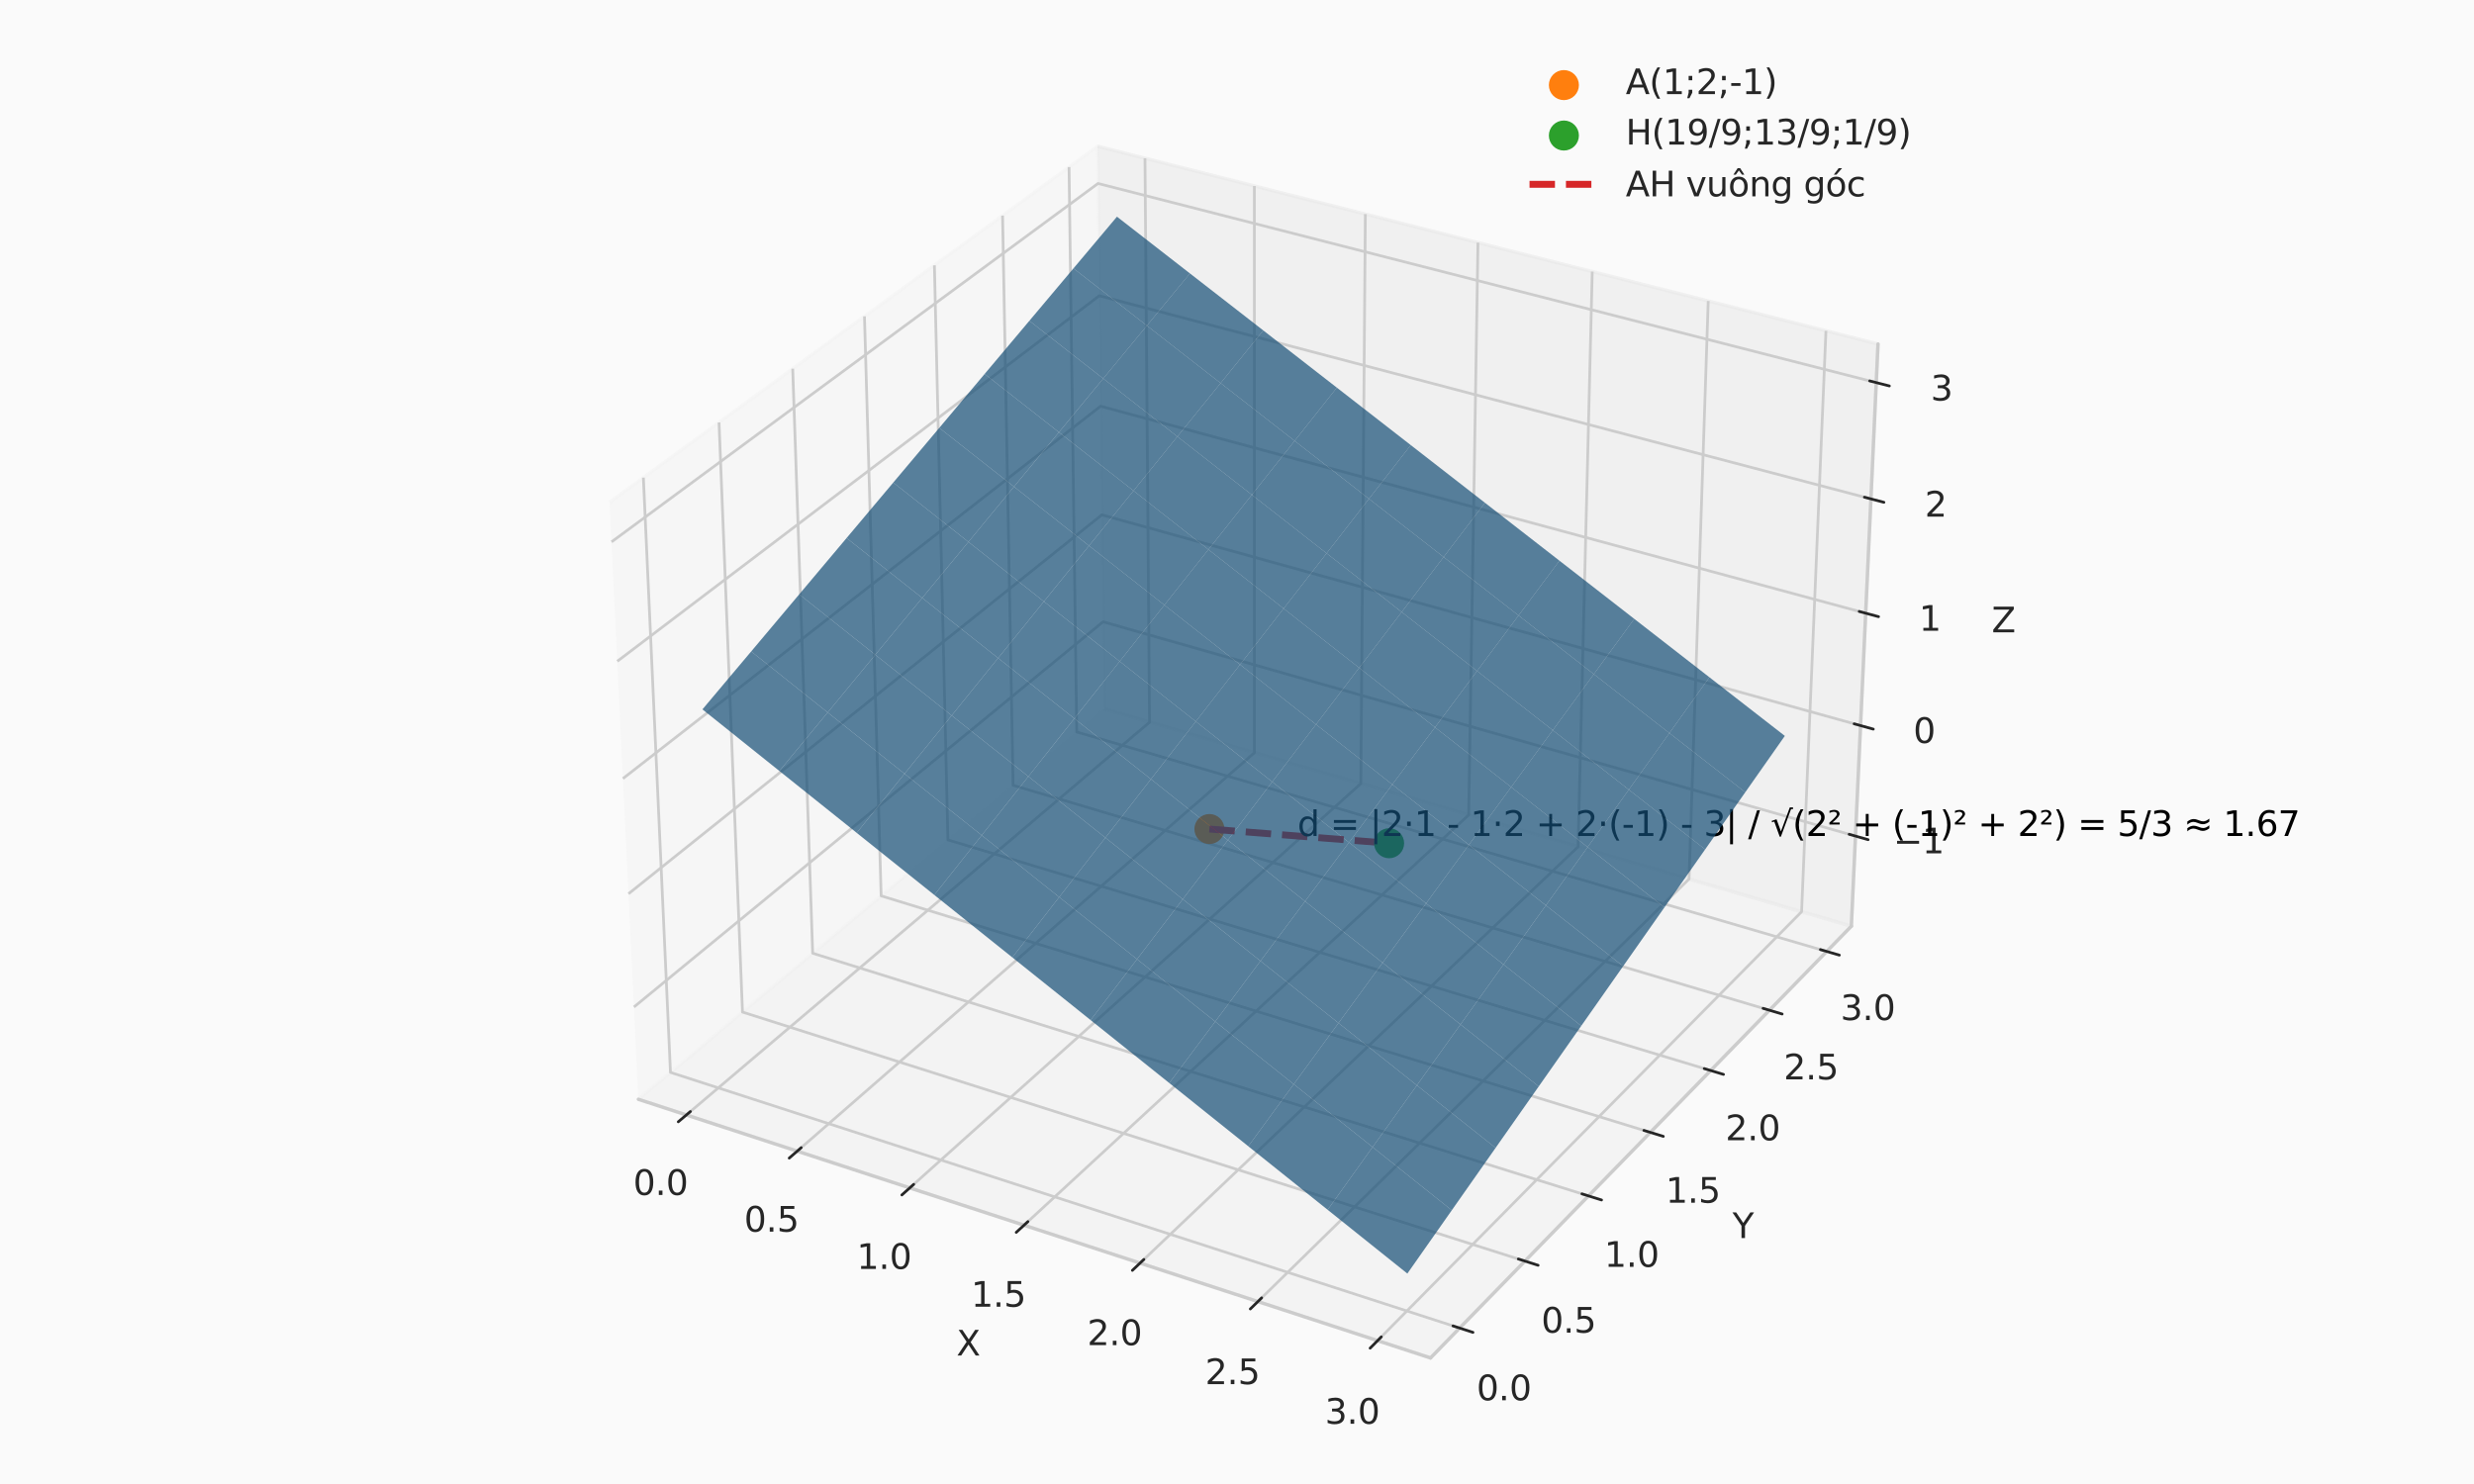 <?xml version="1.0" encoding="utf-8" standalone="no"?>
<!DOCTYPE svg PUBLIC "-//W3C//DTD SVG 1.1//EN"
  "http://www.w3.org/Graphics/SVG/1.1/DTD/svg11.dtd">
<svg xmlns:xlink="http://www.w3.org/1999/xlink" width="720pt" height="432pt" viewBox="0 0 720 432" xmlns="http://www.w3.org/2000/svg" version="1.1">
 <defs>
  <style type="text/css">*{stroke-linejoin: round; stroke-linecap: butt}</style>
 </defs>
 <g id="figure_1">
  <g id="patch_1">
   <path d="M 0 432 
L 720 432 
L 720 0 
L 0 0 
z
" style="fill: #fafafa"/>
  </g>
  <g id="patch_2">
   <path d="M 154.8 421.2 
L 565.2 421.2 
L 565.2 10.8 
L 154.8 10.8 
z
" style="fill: #fafafa"/>
  </g>
  <g id="pane3d_1">
   <g id="patch_3">
    <path d="M 185.788 320.009 
L 321.316 206.407 
L 319.432 42.573 
L 177.418 146.207 
" style="fill: #f2f2f2; opacity: 0.5; stroke: #f2f2f2; stroke-linejoin: miter"/>
   </g>
  </g>
  <g id="pane3d_2">
   <g id="patch_4">
    <path d="M 321.316 206.407 
L 538.789 269.618 
L 546.55 100.14 
L 319.432 42.573 
" style="fill: #e6e6e6; opacity: 0.5; stroke: #e6e6e6; stroke-linejoin: miter"/>
   </g>
  </g>
  <g id="pane3d_3">
   <g id="patch_5">
    <path d="M 185.788 320.009 
L 416.32 395.3 
L 538.789 269.618 
L 321.316 206.407 
" style="fill: #ececec; opacity: 0.5; stroke: #ececec; stroke-linejoin: miter"/>
   </g>
  </g>
  <g id="grid3d_1">
   <g id="Line3DCollection_1">
    <path d="M 199.75 324.569 
L 334.542 210.251 
L 333.217 46.067 
" style="fill: none; stroke: #cccccc; stroke-width: 0.8"/>
    <path d="M 232.01 335.105 
L 365.074 219.125 
L 365.053 54.136 
" style="fill: none; stroke: #cccccc; stroke-width: 0.8"/>
    <path d="M 264.762 345.801 
L 396.032 228.124 
L 397.354 62.324 
" style="fill: none; stroke: #cccccc; stroke-width: 0.8"/>
    <path d="M 298.015 356.662 
L 427.425 237.249 
L 430.128 70.631 
" style="fill: none; stroke: #cccccc; stroke-width: 0.8"/>
    <path d="M 331.783 367.69 
L 459.263 246.503 
L 463.386 79.061 
" style="fill: none; stroke: #cccccc; stroke-width: 0.8"/>
    <path d="M 366.077 378.891 
L 491.555 255.889 
L 497.139 87.616 
" style="fill: none; stroke: #cccccc; stroke-width: 0.8"/>
    <path d="M 400.909 390.267 
L 524.31 265.409 
L 531.399 96.3 
" style="fill: none; stroke: #cccccc; stroke-width: 0.8"/>
   </g>
  </g>
  <g id="grid3d_2">
   <g id="Line3DCollection_2">
    <path d="M 187.239 139.041 
L 195.127 312.18 
L 424.794 386.604 
" style="fill: none; stroke: #cccccc; stroke-width: 0.8"/>
    <path d="M 209.257 122.973 
L 216.083 294.614 
L 443.79 367.109 
" style="fill: none; stroke: #cccccc; stroke-width: 0.8"/>
    <path d="M 230.698 107.326 
L 236.514 277.489 
L 462.285 348.129 
" style="fill: none; stroke: #cccccc; stroke-width: 0.8"/>
    <path d="M 251.584 92.085 
L 256.438 260.788 
L 480.298 329.644 
" style="fill: none; stroke: #cccccc; stroke-width: 0.8"/>
    <path d="M 271.936 77.233 
L 275.875 244.496 
L 497.847 311.634 
" style="fill: none; stroke: #cccccc; stroke-width: 0.8"/>
    <path d="M 291.775 62.755 
L 294.841 228.598 
L 514.95 294.082 
" style="fill: none; stroke: #cccccc; stroke-width: 0.8"/>
    <path d="M 311.119 48.639 
L 313.354 213.08 
L 531.625 276.97 
" style="fill: none; stroke: #cccccc; stroke-width: 0.8"/>
   </g>
  </g>
  <g id="grid3d_3">
   <g id="Line3DCollection_3">
    <path d="M 539.99 243.385 
L 321.023 181.002 
L 184.494 293.145 
" style="fill: none; stroke: #cccccc; stroke-width: 0.8"/>
    <path d="M 541.463 211.219 
L 320.665 149.874 
L 182.907 260.186 
" style="fill: none; stroke: #cccccc; stroke-width: 0.8"/>
    <path d="M 542.961 178.505 
L 320.302 118.242 
L 181.292 226.644 
" style="fill: none; stroke: #cccccc; stroke-width: 0.8"/>
    <path d="M 544.485 145.229 
L 319.932 86.092 
L 179.648 192.503 
" style="fill: none; stroke: #cccccc; stroke-width: 0.8"/>
    <path d="M 546.035 111.376 
L 319.556 53.413 
L 177.974 157.748 
" style="fill: none; stroke: #cccccc; stroke-width: 0.8"/>
   </g>
  </g>
  <g id="axis3d_1">
   <g id="line2d_1">
    <path d="M 185.788 320.009 
L 416.32 395.3 
" style="fill: none; stroke: #cccccc; stroke-linecap: round"/>
   </g>
   <g id="xtick_1">
    <g id="line2d_2">
     <path d="M 365.546 210.454 
" clip-path="url(#p370a920dd9)" style="fill: none; stroke: #cccccc; stroke-width: 0.8; stroke-linecap: round"/>
    </g>
    <g id="line2d_3">
     <path d="M 200.924 323.573 
L 197.398 326.564 
" style="fill: none; stroke: #262626; stroke-width: 0.8; stroke-linecap: round"/>
    </g>
    <g id="text_1">
     <!-- 0.0 -->
     <g style="fill: #262626" transform="translate(184.279 347.857) scale(0.1 -0.1)">
      <defs>
       <path id="DejaVuSans-30" d="M 2034 4250 
Q 1547 4250 1301 3770 
Q 1056 3291 1056 2328 
Q 1056 1369 1301 889 
Q 1547 409 2034 409 
Q 2525 409 2770 889 
Q 3016 1369 3016 2328 
Q 3016 3291 2770 3770 
Q 2525 4250 2034 4250 
z
M 2034 4750 
Q 2819 4750 3233 4129 
Q 3647 3509 3647 2328 
Q 3647 1150 3233 529 
Q 2819 -91 2034 -91 
Q 1250 -91 836 529 
Q 422 1150 422 2328 
Q 422 3509 836 4129 
Q 1250 4750 2034 4750 
z
" transform="scale(0.016)"/>
       <path id="DejaVuSans-2e" d="M 684 794 
L 1344 794 
L 1344 0 
L 684 0 
L 684 794 
z
" transform="scale(0.016)"/>
      </defs>
      <use xlink:href="#DejaVuSans-30"/>
      <use xlink:href="#DejaVuSans-2e" transform="translate(63.623 0)"/>
      <use xlink:href="#DejaVuSans-30" transform="translate(95.41 0)"/>
     </g>
    </g>
   </g>
   <g id="xtick_2">
    <g id="line2d_4">
     <path d="M 365.546 210.454 
" clip-path="url(#p370a920dd9)" style="fill: none; stroke: #cccccc; stroke-width: 0.8; stroke-linecap: round"/>
    </g>
    <g id="line2d_5">
     <path d="M 233.17 334.094 
L 229.687 337.13 
" style="fill: none; stroke: #262626; stroke-width: 0.8; stroke-linecap: round"/>
    </g>
    <g id="text_2">
     <!-- 0.5 -->
     <g style="fill: #262626" transform="translate(216.561 358.538) scale(0.1 -0.1)">
      <defs>
       <path id="DejaVuSans-35" d="M 691 4666 
L 3169 4666 
L 3169 4134 
L 1269 4134 
L 1269 2991 
Q 1406 3038 1543 3061 
Q 1681 3084 1819 3084 
Q 2600 3084 3056 2656 
Q 3513 2228 3513 1497 
Q 3513 744 3044 326 
Q 2575 -91 1722 -91 
Q 1428 -91 1123 -41 
Q 819 9 494 109 
L 494 744 
Q 775 591 1075 516 
Q 1375 441 1709 441 
Q 2250 441 2565 725 
Q 2881 1009 2881 1497 
Q 2881 1984 2565 2268 
Q 2250 2553 1709 2553 
Q 1456 2553 1204 2497 
Q 953 2441 691 2322 
L 691 4666 
z
" transform="scale(0.016)"/>
      </defs>
      <use xlink:href="#DejaVuSans-30"/>
      <use xlink:href="#DejaVuSans-2e" transform="translate(63.623 0)"/>
      <use xlink:href="#DejaVuSans-35" transform="translate(95.41 0)"/>
     </g>
    </g>
   </g>
   <g id="xtick_3">
    <g id="line2d_6">
     <path d="M 365.546 210.454 
" clip-path="url(#p370a920dd9)" style="fill: none; stroke: #cccccc; stroke-width: 0.8; stroke-linecap: round"/>
    </g>
    <g id="line2d_7">
     <path d="M 265.906 344.775 
L 262.468 347.858 
" style="fill: none; stroke: #262626; stroke-width: 0.8; stroke-linecap: round"/>
    </g>
    <g id="text_3">
     <!-- 1.0 -->
     <g style="fill: #262626" transform="translate(249.335 369.381) scale(0.1 -0.1)">
      <defs>
       <path id="DejaVuSans-31" d="M 794 531 
L 1825 531 
L 1825 4091 
L 703 3866 
L 703 4441 
L 1819 4666 
L 2450 4666 
L 2450 531 
L 3481 531 
L 3481 0 
L 794 0 
L 794 531 
z
" transform="scale(0.016)"/>
      </defs>
      <use xlink:href="#DejaVuSans-31"/>
      <use xlink:href="#DejaVuSans-2e" transform="translate(63.623 0)"/>
      <use xlink:href="#DejaVuSans-30" transform="translate(95.41 0)"/>
     </g>
    </g>
   </g>
   <g id="xtick_4">
    <g id="line2d_8">
     <path d="M 365.546 210.454 
" clip-path="url(#p370a920dd9)" style="fill: none; stroke: #cccccc; stroke-width: 0.8; stroke-linecap: round"/>
    </g>
    <g id="line2d_9">
     <path d="M 299.144 355.62 
L 295.752 358.75 
" style="fill: none; stroke: #262626; stroke-width: 0.8; stroke-linecap: round"/>
    </g>
    <g id="text_4">
     <!-- 1.5 -->
     <g style="fill: #262626" transform="translate(282.613 380.392) scale(0.1 -0.1)">
      <use xlink:href="#DejaVuSans-31"/>
      <use xlink:href="#DejaVuSans-2e" transform="translate(63.623 0)"/>
      <use xlink:href="#DejaVuSans-35" transform="translate(95.41 0)"/>
     </g>
    </g>
   </g>
   <g id="xtick_5">
    <g id="line2d_10">
     <path d="M 365.546 210.454 
" clip-path="url(#p370a920dd9)" style="fill: none; stroke: #cccccc; stroke-width: 0.8; stroke-linecap: round"/>
    </g>
    <g id="line2d_11">
     <path d="M 332.896 366.633 
L 329.552 369.811 
" style="fill: none; stroke: #262626; stroke-width: 0.8; stroke-linecap: round"/>
    </g>
    <g id="text_5">
     <!-- 2.0 -->
     <g style="fill: #262626" transform="translate(316.407 391.572) scale(0.1 -0.1)">
      <defs>
       <path id="DejaVuSans-32" d="M 1228 531 
L 3431 531 
L 3431 0 
L 469 0 
L 469 531 
Q 828 903 1448 1529 
Q 2069 2156 2228 2338 
Q 2531 2678 2651 2914 
Q 2772 3150 2772 3378 
Q 2772 3750 2511 3984 
Q 2250 4219 1831 4219 
Q 1534 4219 1204 4116 
Q 875 4013 500 3803 
L 500 4441 
Q 881 4594 1212 4672 
Q 1544 4750 1819 4750 
Q 2544 4750 2975 4387 
Q 3406 4025 3406 3419 
Q 3406 3131 3298 2873 
Q 3191 2616 2906 2266 
Q 2828 2175 2409 1742 
Q 1991 1309 1228 531 
z
" transform="scale(0.016)"/>
      </defs>
      <use xlink:href="#DejaVuSans-32"/>
      <use xlink:href="#DejaVuSans-2e" transform="translate(63.623 0)"/>
      <use xlink:href="#DejaVuSans-30" transform="translate(95.41 0)"/>
     </g>
    </g>
   </g>
   <g id="xtick_6">
    <g id="line2d_12">
     <path d="M 365.546 210.454 
" clip-path="url(#p370a920dd9)" style="fill: none; stroke: #cccccc; stroke-width: 0.8; stroke-linecap: round"/>
    </g>
    <g id="line2d_13">
     <path d="M 367.173 377.816 
L 363.88 381.045 
" style="fill: none; stroke: #262626; stroke-width: 0.8; stroke-linecap: round"/>
    </g>
    <g id="text_6">
     <!-- 2.5 -->
     <g style="fill: #262626" transform="translate(350.728 402.928) scale(0.1 -0.1)">
      <use xlink:href="#DejaVuSans-32"/>
      <use xlink:href="#DejaVuSans-2e" transform="translate(63.623 0)"/>
      <use xlink:href="#DejaVuSans-35" transform="translate(95.41 0)"/>
     </g>
    </g>
   </g>
   <g id="xtick_7">
    <g id="line2d_14">
     <path d="M 365.546 210.454 
" clip-path="url(#p370a920dd9)" style="fill: none; stroke: #cccccc; stroke-width: 0.8; stroke-linecap: round"/>
    </g>
    <g id="line2d_15">
     <path d="M 401.987 389.176 
L 398.747 392.455 
" style="fill: none; stroke: #262626; stroke-width: 0.8; stroke-linecap: round"/>
    </g>
    <g id="text_7">
     <!-- 3.0 -->
     <g style="fill: #262626" transform="translate(385.59 414.462) scale(0.1 -0.1)">
      <defs>
       <path id="DejaVuSans-33" d="M 2597 2516 
Q 3050 2419 3304 2112 
Q 3559 1806 3559 1356 
Q 3559 666 3084 287 
Q 2609 -91 1734 -91 
Q 1441 -91 1130 -33 
Q 819 25 488 141 
L 488 750 
Q 750 597 1062 519 
Q 1375 441 1716 441 
Q 2309 441 2620 675 
Q 2931 909 2931 1356 
Q 2931 1769 2642 2001 
Q 2353 2234 1838 2234 
L 1294 2234 
L 1294 2753 
L 1863 2753 
Q 2328 2753 2575 2939 
Q 2822 3125 2822 3475 
Q 2822 3834 2567 4026 
Q 2313 4219 1838 4219 
Q 1578 4219 1281 4162 
Q 984 4106 628 3988 
L 628 4550 
Q 988 4650 1302 4700 
Q 1616 4750 1894 4750 
Q 2613 4750 3031 4423 
Q 3450 4097 3450 3541 
Q 3450 3153 3228 2886 
Q 3006 2619 2597 2516 
z
" transform="scale(0.016)"/>
      </defs>
      <use xlink:href="#DejaVuSans-33"/>
      <use xlink:href="#DejaVuSans-2e" transform="translate(63.623 0)"/>
      <use xlink:href="#DejaVuSans-30" transform="translate(95.41 0)"/>
     </g>
    </g>
   </g>
   <g id="text_8">
    <!-- X -->
    <g style="fill: #262626" transform="translate(278.346 394.591) scale(0.1 -0.1)">
     <defs>
      <path id="DejaVuSans-58" d="M 403 4666 
L 1081 4666 
L 2241 2931 
L 3406 4666 
L 4084 4666 
L 2584 2425 
L 4184 0 
L 3506 0 
L 2194 1984 
L 872 0 
L 191 0 
L 1856 2491 
L 403 4666 
z
" transform="scale(0.016)"/>
     </defs>
     <use xlink:href="#DejaVuSans-58"/>
    </g>
   </g>
  </g>
  <g id="axis3d_2">
   <g id="line2d_16">
    <path d="M 538.789 269.618 
L 416.32 395.3 
" style="fill: none; stroke: #cccccc; stroke-linecap: round"/>
   </g>
   <g id="xtick_8">
    <g id="line2d_17">
     <path d="M 365.546 210.454 
" clip-path="url(#p370a920dd9)" style="fill: none; stroke: #cccccc; stroke-width: 0.8; stroke-linecap: round"/>
    </g>
    <g id="line2d_18">
     <path d="M 422.859 385.977 
L 428.67 387.86 
" style="fill: none; stroke: #262626; stroke-width: 0.8; stroke-linecap: round"/>
    </g>
    <g id="text_9">
     <!-- 0.0 -->
     <g style="fill: #262626" transform="translate(429.721 407.623) scale(0.1 -0.1)">
      <use xlink:href="#DejaVuSans-30"/>
      <use xlink:href="#DejaVuSans-2e" transform="translate(63.623 0)"/>
      <use xlink:href="#DejaVuSans-30" transform="translate(95.41 0)"/>
     </g>
    </g>
   </g>
   <g id="xtick_9">
    <g id="line2d_19">
     <path d="M 365.546 210.454 
" clip-path="url(#p370a920dd9)" style="fill: none; stroke: #cccccc; stroke-width: 0.8; stroke-linecap: round"/>
    </g>
    <g id="line2d_20">
     <path d="M 441.873 366.499 
L 447.631 368.332 
" style="fill: none; stroke: #262626; stroke-width: 0.8; stroke-linecap: round"/>
    </g>
    <g id="text_10">
     <!-- 0.5 -->
     <g style="fill: #262626" transform="translate(448.552 387.941) scale(0.1 -0.1)">
      <use xlink:href="#DejaVuSans-30"/>
      <use xlink:href="#DejaVuSans-2e" transform="translate(63.623 0)"/>
      <use xlink:href="#DejaVuSans-35" transform="translate(95.41 0)"/>
     </g>
    </g>
   </g>
   <g id="xtick_10">
    <g id="line2d_21">
     <path d="M 365.546 210.454 
" clip-path="url(#p370a920dd9)" style="fill: none; stroke: #cccccc; stroke-width: 0.8; stroke-linecap: round"/>
    </g>
    <g id="line2d_22">
     <path d="M 460.385 347.535 
L 466.09 349.32 
" style="fill: none; stroke: #262626; stroke-width: 0.8; stroke-linecap: round"/>
    </g>
    <g id="text_11">
     <!-- 1.0 -->
     <g style="fill: #262626" transform="translate(466.885 368.779) scale(0.1 -0.1)">
      <use xlink:href="#DejaVuSans-31"/>
      <use xlink:href="#DejaVuSans-2e" transform="translate(63.623 0)"/>
      <use xlink:href="#DejaVuSans-30" transform="translate(95.41 0)"/>
     </g>
    </g>
   </g>
   <g id="xtick_11">
    <g id="line2d_23">
     <path d="M 365.546 210.454 
" clip-path="url(#p370a920dd9)" style="fill: none; stroke: #cccccc; stroke-width: 0.8; stroke-linecap: round"/>
    </g>
    <g id="line2d_24">
     <path d="M 478.415 329.065 
L 484.068 330.803 
" style="fill: none; stroke: #262626; stroke-width: 0.8; stroke-linecap: round"/>
    </g>
    <g id="text_12">
     <!-- 1.5 -->
     <g style="fill: #262626" transform="translate(484.741 350.117) scale(0.1 -0.1)">
      <use xlink:href="#DejaVuSans-31"/>
      <use xlink:href="#DejaVuSans-2e" transform="translate(63.623 0)"/>
      <use xlink:href="#DejaVuSans-35" transform="translate(95.41 0)"/>
     </g>
    </g>
   </g>
   <g id="xtick_12">
    <g id="line2d_25">
     <path d="M 365.546 210.454 
" clip-path="url(#p370a920dd9)" style="fill: none; stroke: #cccccc; stroke-width: 0.8; stroke-linecap: round"/>
    </g>
    <g id="line2d_26">
     <path d="M 495.981 311.07 
L 501.583 312.764 
" style="fill: none; stroke: #262626; stroke-width: 0.8; stroke-linecap: round"/>
    </g>
    <g id="text_13">
     <!-- 2.0 -->
     <g style="fill: #262626" transform="translate(502.137 331.935) scale(0.1 -0.1)">
      <use xlink:href="#DejaVuSans-32"/>
      <use xlink:href="#DejaVuSans-2e" transform="translate(63.623 0)"/>
      <use xlink:href="#DejaVuSans-30" transform="translate(95.41 0)"/>
     </g>
    </g>
   </g>
   <g id="xtick_13">
    <g id="line2d_27">
     <path d="M 365.546 210.454 
" clip-path="url(#p370a920dd9)" style="fill: none; stroke: #cccccc; stroke-width: 0.8; stroke-linecap: round"/>
    </g>
    <g id="line2d_28">
     <path d="M 513.101 293.532 
L 518.652 295.183 
" style="fill: none; stroke: #262626; stroke-width: 0.8; stroke-linecap: round"/>
    </g>
    <g id="text_14">
     <!-- 2.5 -->
     <g style="fill: #262626" transform="translate(519.091 314.215) scale(0.1 -0.1)">
      <use xlink:href="#DejaVuSans-32"/>
      <use xlink:href="#DejaVuSans-2e" transform="translate(63.623 0)"/>
      <use xlink:href="#DejaVuSans-35" transform="translate(95.41 0)"/>
     </g>
    </g>
   </g>
   <g id="xtick_14">
    <g id="line2d_29">
     <path d="M 365.546 210.454 
" clip-path="url(#p370a920dd9)" style="fill: none; stroke: #cccccc; stroke-width: 0.8; stroke-linecap: round"/>
    </g>
    <g id="line2d_30">
     <path d="M 529.792 276.433 
L 535.294 278.044 
" style="fill: none; stroke: #262626; stroke-width: 0.8; stroke-linecap: round"/>
    </g>
    <g id="text_15">
     <!-- 3.0 -->
     <g style="fill: #262626" transform="translate(535.62 296.939) scale(0.1 -0.1)">
      <use xlink:href="#DejaVuSans-33"/>
      <use xlink:href="#DejaVuSans-2e" transform="translate(63.623 0)"/>
      <use xlink:href="#DejaVuSans-30" transform="translate(95.41 0)"/>
     </g>
    </g>
   </g>
   <g id="text_16">
    <!-- Y -->
    <g style="fill: #262626" transform="translate(504.201 360.403) scale(0.1 -0.1)">
     <defs>
      <path id="DejaVuSans-59" d="M -13 4666 
L 666 4666 
L 1959 2747 
L 3244 4666 
L 3922 4666 
L 2272 2222 
L 2272 0 
L 1638 0 
L 1638 2222 
L -13 4666 
z
" transform="scale(0.016)"/>
     </defs>
     <use xlink:href="#DejaVuSans-59"/>
    </g>
   </g>
  </g>
  <g id="axis3d_3">
   <g id="line2d_31">
    <path d="M 538.789 269.618 
L 546.55 100.14 
" style="fill: none; stroke: #cccccc; stroke-linecap: round"/>
   </g>
   <g id="xtick_15">
    <g id="line2d_32">
     <path d="M 365.546 210.454 
" style="fill: none; stroke: #cccccc; stroke-width: 0.8; stroke-linecap: round"/>
    </g>
    <g id="line2d_33">
     <path d="M 538.152 242.861 
L 543.671 244.434 
" style="fill: none; stroke: #262626; stroke-width: 0.8; stroke-linecap: round"/>
    </g>
    <g id="text_17">
     <!-- −1 -->
     <g style="fill: #262626" transform="translate(551.011 248.409) scale(0.1 -0.1)">
      <defs>
       <path id="DejaVuSans-2212" d="M 678 2272 
L 4684 2272 
L 4684 1741 
L 678 1741 
L 678 2272 
z
" transform="scale(0.016)"/>
      </defs>
      <use xlink:href="#DejaVuSans-2212"/>
      <use xlink:href="#DejaVuSans-31" transform="translate(83.789 0)"/>
     </g>
    </g>
   </g>
   <g id="xtick_16">
    <g id="line2d_34">
     <path d="M 365.546 210.454 
" style="fill: none; stroke: #cccccc; stroke-width: 0.8; stroke-linecap: round"/>
    </g>
    <g id="line2d_35">
     <path d="M 539.609 210.704 
L 545.176 212.25 
" style="fill: none; stroke: #262626; stroke-width: 0.8; stroke-linecap: round"/>
    </g>
    <g id="text_18">
     <!-- 0 -->
     <g style="fill: #262626" transform="translate(556.826 216.285) scale(0.1 -0.1)">
      <use xlink:href="#DejaVuSans-30"/>
     </g>
    </g>
   </g>
   <g id="xtick_17">
    <g id="line2d_36">
     <path d="M 365.546 210.454 
" style="fill: none; stroke: #cccccc; stroke-width: 0.8; stroke-linecap: round"/>
    </g>
    <g id="line2d_37">
     <path d="M 541.09 177.998 
L 546.707 179.519 
" style="fill: none; stroke: #262626; stroke-width: 0.8; stroke-linecap: round"/>
    </g>
    <g id="text_19">
     <!-- 1 -->
     <g style="fill: #262626" transform="translate(558.478 183.614) scale(0.1 -0.1)">
      <use xlink:href="#DejaVuSans-31"/>
     </g>
    </g>
   </g>
   <g id="xtick_18">
    <g id="line2d_38">
     <path d="M 365.546 210.454 
" style="fill: none; stroke: #cccccc; stroke-width: 0.8; stroke-linecap: round"/>
    </g>
    <g id="line2d_39">
     <path d="M 542.597 144.732 
L 548.265 146.224 
" style="fill: none; stroke: #262626; stroke-width: 0.8; stroke-linecap: round"/>
    </g>
    <g id="text_20">
     <!-- 2 -->
     <g style="fill: #262626" transform="translate(560.16 150.384) scale(0.1 -0.1)">
      <use xlink:href="#DejaVuSans-32"/>
     </g>
    </g>
   </g>
   <g id="xtick_19">
    <g id="line2d_40">
     <path d="M 365.546 210.454 
" style="fill: none; stroke: #cccccc; stroke-width: 0.8; stroke-linecap: round"/>
    </g>
    <g id="line2d_41">
     <path d="M 544.131 110.889 
L 549.849 112.352 
" style="fill: none; stroke: #262626; stroke-width: 0.8; stroke-linecap: round"/>
    </g>
    <g id="text_21">
     <!-- 3 -->
     <g style="fill: #262626" transform="translate(561.87 116.579) scale(0.1 -0.1)">
      <use xlink:href="#DejaVuSans-33"/>
     </g>
    </g>
   </g>
   <g id="text_22">
    <!-- Z -->
    <g style="fill: #262626" transform="translate(579.629 184.073) scale(0.1 -0.1)">
     <defs>
      <path id="DejaVuSans-5a" d="M 359 4666 
L 4025 4666 
L 4025 4184 
L 1075 531 
L 4097 531 
L 4097 0 
L 288 0 
L 288 481 
L 3238 4134 
L 359 4134 
L 359 4666 
z
" transform="scale(0.016)"/>
     </defs>
     <use xlink:href="#DejaVuSans-5a"/>
    </g>
   </g>
  </g>
  <g id="axes_1">
   <g id="Path3DCollection_1">
    <defs>
     <path id="maed5f48bac" d="M 0 3.873 
C 1.027 3.873 2.012 3.465 2.739 2.739 
C 3.465 2.012 3.873 1.027 3.873 0 
C 3.873 -1.027 3.465 -2.012 2.739 -2.739 
C 2.012 -3.465 1.027 -3.873 0 -3.873 
C -1.027 -3.873 -2.012 -3.465 -2.739 -2.739 
C -3.465 -2.012 -3.873 -1.027 -3.873 0 
C -3.873 1.027 -3.465 2.012 -2.739 2.739 
C -2.012 3.465 -1.027 3.873 0 3.873 
z
" style="stroke: #ff7f0e"/>
    </defs>
    <g clip-path="url(#p370a920dd9)">
     <use xlink:href="#maed5f48bac" x="351.969" y="241.334" style="fill: #ff7f0e; stroke: #ff7f0e"/>
    </g>
   </g>
   <g id="line2d_42">
    <path d="M 351.969 241.334 
L 404.268 245.471 
" clip-path="url(#p370a920dd9)" style="fill: none; stroke-dasharray: 7.4,3.2; stroke-dashoffset: 0; stroke: #d62728; stroke-width: 2"/>
   </g>
   <g id="Path3DCollection_2">
    <defs>
     <path id="mbcbc1486ed" d="M 0 3.873 
C 1.027 3.873 2.012 3.465 2.739 2.739 
C 3.465 2.012 3.873 1.027 3.873 0 
C 3.873 -1.027 3.465 -2.012 2.739 -2.739 
C 2.012 -3.465 1.027 -3.873 0 -3.873 
C -1.027 -3.873 -2.012 -3.465 -2.739 -2.739 
C -3.465 -2.012 -3.873 -1.027 -3.873 0 
C -3.873 1.027 -3.465 2.012 -2.739 2.739 
C -2.012 3.465 -1.027 3.873 0 3.873 
z
" style="stroke: #2ca02c"/>
    </defs>
    <g clip-path="url(#p370a920dd9)">
     <use xlink:href="#mbcbc1486ed" x="404.268" y="245.471" style="fill: #2ca02c; stroke: #2ca02c"/>
    </g>
   </g>
   <g id="text_23">
    <!-- d = |2·1 - 1·2 + 2·(-1) - 3| / √(2² + (-1)² + 2²) = 5/3 ≈ 1.67 -->
    <g transform="translate(377.595 243.361) scale(0.1 -0.1)">
     <defs>
      <path id="DejaVuSans-64" d="M 2906 2969 
L 2906 4863 
L 3481 4863 
L 3481 0 
L 2906 0 
L 2906 525 
Q 2725 213 2448 61 
Q 2172 -91 1784 -91 
Q 1150 -91 751 415 
Q 353 922 353 1747 
Q 353 2572 751 3078 
Q 1150 3584 1784 3584 
Q 2172 3584 2448 3432 
Q 2725 3281 2906 2969 
z
M 947 1747 
Q 947 1113 1208 752 
Q 1469 391 1925 391 
Q 2381 391 2643 752 
Q 2906 1113 2906 1747 
Q 2906 2381 2643 2742 
Q 2381 3103 1925 3103 
Q 1469 3103 1208 2742 
Q 947 2381 947 1747 
z
" transform="scale(0.016)"/>
      <path id="DejaVuSans-20" transform="scale(0.016)"/>
      <path id="DejaVuSans-3d" d="M 678 2906 
L 4684 2906 
L 4684 2381 
L 678 2381 
L 678 2906 
z
M 678 1631 
L 4684 1631 
L 4684 1100 
L 678 1100 
L 678 1631 
z
" transform="scale(0.016)"/>
      <path id="DejaVuSans-7c" d="M 1344 4891 
L 1344 -1509 
L 813 -1509 
L 813 4891 
L 1344 4891 
z
" transform="scale(0.016)"/>
      <path id="DejaVuSans-b7" d="M 684 2619 
L 1344 2619 
L 1344 1825 
L 684 1825 
L 684 2619 
z
" transform="scale(0.016)"/>
      <path id="DejaVuSans-2d" d="M 313 2009 
L 1997 2009 
L 1997 1497 
L 313 1497 
L 313 2009 
z
" transform="scale(0.016)"/>
      <path id="DejaVuSans-2b" d="M 2944 4013 
L 2944 2272 
L 4684 2272 
L 4684 1741 
L 2944 1741 
L 2944 0 
L 2419 0 
L 2419 1741 
L 678 1741 
L 678 2272 
L 2419 2272 
L 2419 4013 
L 2944 4013 
z
" transform="scale(0.016)"/>
      <path id="DejaVuSans-28" d="M 1984 4856 
Q 1566 4138 1362 3434 
Q 1159 2731 1159 2009 
Q 1159 1288 1364 580 
Q 1569 -128 1984 -844 
L 1484 -844 
Q 1016 -109 783 600 
Q 550 1309 550 2009 
Q 550 2706 781 3412 
Q 1013 4119 1484 4856 
L 1984 4856 
z
" transform="scale(0.016)"/>
      <path id="DejaVuSans-29" d="M 513 4856 
L 1013 4856 
Q 1481 4119 1714 3412 
Q 1947 2706 1947 2009 
Q 1947 1309 1714 600 
Q 1481 -109 1013 -844 
L 513 -844 
Q 928 -128 1133 580 
Q 1338 1288 1338 2009 
Q 1338 2731 1133 3434 
Q 928 4138 513 4856 
z
" transform="scale(0.016)"/>
      <path id="DejaVuSans-2f" d="M 1625 4666 
L 2156 4666 
L 531 -594 
L 0 -594 
L 1625 4666 
z
" transform="scale(0.016)"/>
      <path id="DejaVuSans-221a" d="M 3488 5191 
L 4078 5191 
L 4078 4891 
L 3719 4891 
L 1863 -128 
L 1656 -128 
L 659 2631 
L 269 2491 
L 191 2741 
L 1075 3047 
L 1875 831 
L 3488 5191 
z
" transform="scale(0.016)"/>
      <path id="DejaVuSans-b2" d="M 838 2444 
L 2163 2444 
L 2163 2088 
L 294 2088 
L 294 2431 
Q 400 2528 597 2703 
Q 1672 3656 1672 3950 
Q 1672 4156 1509 4282 
Q 1347 4409 1081 4409 
Q 919 4409 728 4354 
Q 538 4300 313 4191 
L 313 4575 
Q 553 4663 761 4706 
Q 969 4750 1147 4750 
Q 1600 4750 1872 4544 
Q 2144 4338 2144 4000 
Q 2144 3566 1109 2678 
Q 934 2528 838 2444 
z
" transform="scale(0.016)"/>
      <path id="DejaVuSans-2248" d="M 4684 1947 
L 4684 1388 
Q 4356 1144 4076 1036 
Q 3797 928 3494 928 
Q 3150 928 2694 1113 
Q 2663 1125 2641 1134 
Q 2622 1141 2575 1159 
Q 2091 1350 1797 1350 
Q 1522 1350 1253 1231 
Q 984 1113 678 850 
L 678 1409 
Q 1006 1653 1286 1761 
Q 1566 1869 1869 1869 
Q 2213 1869 2672 1684 
Q 2706 1669 2722 1663 
Q 2741 1656 2788 1638 
Q 3272 1447 3566 1447 
Q 3834 1447 4098 1564 
Q 4363 1681 4684 1947 
z
M 4684 3163 
L 4684 2606 
Q 4356 2359 4076 2251 
Q 3797 2144 3494 2144 
Q 3150 2144 2694 2328 
Q 2663 2341 2641 2350 
Q 2622 2356 2575 2375 
Q 2091 2566 1797 2566 
Q 1522 2566 1253 2447 
Q 984 2328 678 2069 
L 678 2625 
Q 1006 2869 1286 2976 
Q 1566 3084 1869 3084 
Q 2213 3084 2672 2900 
Q 2703 2888 2719 2881 
Q 2741 2872 2788 2853 
Q 3272 2663 3566 2663 
Q 3834 2663 4098 2780 
Q 4363 2897 4684 3163 
z
" transform="scale(0.016)"/>
      <path id="DejaVuSans-36" d="M 2113 2584 
Q 1688 2584 1439 2293 
Q 1191 2003 1191 1497 
Q 1191 994 1439 701 
Q 1688 409 2113 409 
Q 2538 409 2786 701 
Q 3034 994 3034 1497 
Q 3034 2003 2786 2293 
Q 2538 2584 2113 2584 
z
M 3366 4563 
L 3366 3988 
Q 3128 4100 2886 4159 
Q 2644 4219 2406 4219 
Q 1781 4219 1451 3797 
Q 1122 3375 1075 2522 
Q 1259 2794 1537 2939 
Q 1816 3084 2150 3084 
Q 2853 3084 3261 2657 
Q 3669 2231 3669 1497 
Q 3669 778 3244 343 
Q 2819 -91 2113 -91 
Q 1303 -91 875 529 
Q 447 1150 447 2328 
Q 447 3434 972 4092 
Q 1497 4750 2381 4750 
Q 2619 4750 2861 4703 
Q 3103 4656 3366 4563 
z
" transform="scale(0.016)"/>
      <path id="DejaVuSans-37" d="M 525 4666 
L 3525 4666 
L 3525 4397 
L 1831 0 
L 1172 0 
L 2766 4134 
L 525 4134 
L 525 4666 
z
" transform="scale(0.016)"/>
     </defs>
     <use xlink:href="#DejaVuSans-64"/>
     <use xlink:href="#DejaVuSans-20" transform="translate(63.477 0)"/>
     <use xlink:href="#DejaVuSans-3d" transform="translate(95.264 0)"/>
     <use xlink:href="#DejaVuSans-20" transform="translate(179.053 0)"/>
     <use xlink:href="#DejaVuSans-7c" transform="translate(210.84 0)"/>
     <use xlink:href="#DejaVuSans-32" transform="translate(244.531 0)"/>
     <use xlink:href="#DejaVuSans-b7" transform="translate(308.154 0)"/>
     <use xlink:href="#DejaVuSans-31" transform="translate(339.941 0)"/>
     <use xlink:href="#DejaVuSans-20" transform="translate(403.564 0)"/>
     <use xlink:href="#DejaVuSans-2d" transform="translate(435.352 0)"/>
     <use xlink:href="#DejaVuSans-20" transform="translate(471.436 0)"/>
     <use xlink:href="#DejaVuSans-31" transform="translate(503.223 0)"/>
     <use xlink:href="#DejaVuSans-b7" transform="translate(566.846 0)"/>
     <use xlink:href="#DejaVuSans-32" transform="translate(598.633 0)"/>
     <use xlink:href="#DejaVuSans-20" transform="translate(662.256 0)"/>
     <use xlink:href="#DejaVuSans-2b" transform="translate(694.043 0)"/>
     <use xlink:href="#DejaVuSans-20" transform="translate(777.832 0)"/>
     <use xlink:href="#DejaVuSans-32" transform="translate(809.619 0)"/>
     <use xlink:href="#DejaVuSans-b7" transform="translate(873.242 0)"/>
     <use xlink:href="#DejaVuSans-28" transform="translate(905.029 0)"/>
     <use xlink:href="#DejaVuSans-2d" transform="translate(944.043 0)"/>
     <use xlink:href="#DejaVuSans-31" transform="translate(980.127 0)"/>
     <use xlink:href="#DejaVuSans-29" transform="translate(1043.75 0)"/>
     <use xlink:href="#DejaVuSans-20" transform="translate(1082.764 0)"/>
     <use xlink:href="#DejaVuSans-2d" transform="translate(1114.551 0)"/>
     <use xlink:href="#DejaVuSans-20" transform="translate(1150.635 0)"/>
     <use xlink:href="#DejaVuSans-33" transform="translate(1182.422 0)"/>
     <use xlink:href="#DejaVuSans-7c" transform="translate(1246.045 0)"/>
     <use xlink:href="#DejaVuSans-20" transform="translate(1279.736 0)"/>
     <use xlink:href="#DejaVuSans-2f" transform="translate(1311.523 0)"/>
     <use xlink:href="#DejaVuSans-20" transform="translate(1345.215 0)"/>
     <use xlink:href="#DejaVuSans-221a" transform="translate(1377.002 0)"/>
     <use xlink:href="#DejaVuSans-28" transform="translate(1440.723 0)"/>
     <use xlink:href="#DejaVuSans-32" transform="translate(1479.736 0)"/>
     <use xlink:href="#DejaVuSans-b2" transform="translate(1543.359 0)"/>
     <use xlink:href="#DejaVuSans-20" transform="translate(1583.447 0)"/>
     <use xlink:href="#DejaVuSans-2b" transform="translate(1615.234 0)"/>
     <use xlink:href="#DejaVuSans-20" transform="translate(1699.023 0)"/>
     <use xlink:href="#DejaVuSans-28" transform="translate(1730.811 0)"/>
     <use xlink:href="#DejaVuSans-2d" transform="translate(1769.824 0)"/>
     <use xlink:href="#DejaVuSans-31" transform="translate(1805.908 0)"/>
     <use xlink:href="#DejaVuSans-29" transform="translate(1869.531 0)"/>
     <use xlink:href="#DejaVuSans-b2" transform="translate(1908.545 0)"/>
     <use xlink:href="#DejaVuSans-20" transform="translate(1948.633 0)"/>
     <use xlink:href="#DejaVuSans-2b" transform="translate(1980.42 0)"/>
     <use xlink:href="#DejaVuSans-20" transform="translate(2064.209 0)"/>
     <use xlink:href="#DejaVuSans-32" transform="translate(2095.996 0)"/>
     <use xlink:href="#DejaVuSans-b2" transform="translate(2159.619 0)"/>
     <use xlink:href="#DejaVuSans-29" transform="translate(2199.707 0)"/>
     <use xlink:href="#DejaVuSans-20" transform="translate(2238.721 0)"/>
     <use xlink:href="#DejaVuSans-3d" transform="translate(2270.508 0)"/>
     <use xlink:href="#DejaVuSans-20" transform="translate(2354.297 0)"/>
     <use xlink:href="#DejaVuSans-35" transform="translate(2386.084 0)"/>
     <use xlink:href="#DejaVuSans-2f" transform="translate(2449.707 0)"/>
     <use xlink:href="#DejaVuSans-33" transform="translate(2483.398 0)"/>
     <use xlink:href="#DejaVuSans-20" transform="translate(2547.021 0)"/>
     <use xlink:href="#DejaVuSans-2248" transform="translate(2578.809 0)"/>
     <use xlink:href="#DejaVuSans-20" transform="translate(2662.598 0)"/>
     <use xlink:href="#DejaVuSans-31" transform="translate(2694.385 0)"/>
     <use xlink:href="#DejaVuSans-2e" transform="translate(2758.008 0)"/>
     <use xlink:href="#DejaVuSans-36" transform="translate(2789.795 0)"/>
     <use xlink:href="#DejaVuSans-37" transform="translate(2853.418 0)"/>
    </g>
   </g>
   <g id="Poly3DCollection_1">
    <path d="M 312.408 78.126 
L 333.776 94.793 
L 346.31 79.6 
L 325.064 63.079 
z
" clip-path="url(#p370a920dd9)" style="fill: #144d75; fill-opacity: 0.7"/>
    <path d="M 333.776 94.793 
L 355.232 111.529 
L 367.642 96.188 
L 346.31 79.6 
z
" clip-path="url(#p370a920dd9)" style="fill: #144d75; fill-opacity: 0.7"/>
    <path d="M 355.232 111.529 
L 376.775 128.334 
L 389.061 112.845 
L 367.642 96.188 
z
" clip-path="url(#p370a920dd9)" style="fill: #144d75; fill-opacity: 0.7"/>
    <path d="M 376.775 128.334 
L 398.408 145.208 
L 410.568 129.569 
L 389.061 112.845 
z
" clip-path="url(#p370a920dd9)" style="fill: #144d75; fill-opacity: 0.7"/>
    <path d="M 299.573 93.384 
L 321.065 110.2 
L 333.776 94.793 
L 312.408 78.126 
z
" clip-path="url(#p370a920dd9)" style="fill: #144d75; fill-opacity: 0.7"/>
    <path d="M 398.408 145.208 
L 420.13 162.151 
L 432.163 146.362 
L 410.568 129.569 
z
" clip-path="url(#p370a920dd9)" style="fill: #144d75; fill-opacity: 0.7"/>
    <path d="M 321.065 110.2 
L 342.646 127.086 
L 355.232 111.529 
L 333.776 94.793 
z
" clip-path="url(#p370a920dd9)" style="fill: #144d75; fill-opacity: 0.7"/>
    <path d="M 420.13 162.151 
L 441.942 179.165 
L 453.846 163.224 
L 432.163 146.362 
z
" clip-path="url(#p370a920dd9)" style="fill: #144d75; fill-opacity: 0.7"/>
    <path d="M 342.646 127.086 
L 364.316 144.042 
L 376.775 128.334 
L 355.232 111.529 
z
" clip-path="url(#p370a920dd9)" style="fill: #144d75; fill-opacity: 0.7"/>
    <path d="M 441.942 179.165 
L 463.844 196.249 
L 475.619 180.155 
L 453.846 163.224 
z
" clip-path="url(#p370a920dd9)" style="fill: #144d75; fill-opacity: 0.7"/>
    <path d="M 364.316 144.042 
L 386.076 161.068 
L 398.408 145.208 
L 376.775 128.334 
z
" clip-path="url(#p370a920dd9)" style="fill: #144d75; fill-opacity: 0.7"/>
    <path d="M 286.557 108.858 
L 308.175 125.826 
L 321.065 110.2 
L 299.573 93.384 
z
" clip-path="url(#p370a920dd9)" style="fill: #144d75; fill-opacity: 0.7"/>
    <path d="M 463.844 196.249 
L 485.837 213.403 
L 497.481 197.156 
L 475.619 180.155 
z
" clip-path="url(#p370a920dd9)" style="fill: #144d75; fill-opacity: 0.7"/>
    <path d="M 386.076 161.068 
L 407.927 178.164 
L 420.13 162.151 
L 398.408 145.208 
z
" clip-path="url(#p370a920dd9)" style="fill: #144d75; fill-opacity: 0.7"/>
    <path d="M 308.175 125.826 
L 329.882 142.864 
L 342.646 127.086 
L 321.065 110.2 
z
" clip-path="url(#p370a920dd9)" style="fill: #144d75; fill-opacity: 0.7"/>
    <path d="M 485.837 213.403 
L 507.921 230.63 
L 519.434 214.227 
L 497.481 197.156 
z
" clip-path="url(#p370a920dd9)" style="fill: #144d75; fill-opacity: 0.7"/>
    <path d="M 407.927 178.164 
L 429.868 195.332 
L 441.942 179.165 
L 420.13 162.151 
z
" clip-path="url(#p370a920dd9)" style="fill: #144d75; fill-opacity: 0.7"/>
    <path d="M 329.882 142.864 
L 351.68 159.973 
L 364.316 144.042 
L 342.646 127.086 
z
" clip-path="url(#p370a920dd9)" style="fill: #144d75; fill-opacity: 0.7"/>
    <path d="M 429.868 195.332 
L 451.901 212.571 
L 463.844 196.249 
L 441.942 179.165 
z
" clip-path="url(#p370a920dd9)" style="fill: #144d75; fill-opacity: 0.7"/>
    <path d="M 351.68 159.973 
L 373.568 177.154 
L 386.076 161.068 
L 364.316 144.042 
z
" clip-path="url(#p370a920dd9)" style="fill: #144d75; fill-opacity: 0.7"/>
    <path d="M 273.356 124.553 
L 295.1 141.675 
L 308.175 125.826 
L 286.557 108.858 
z
" clip-path="url(#p370a920dd9)" style="fill: #144d75; fill-opacity: 0.7"/>
    <path d="M 451.901 212.571 
L 474.026 229.883 
L 485.837 213.403 
L 463.844 196.249 
z
" clip-path="url(#p370a920dd9)" style="fill: #144d75; fill-opacity: 0.7"/>
    <path d="M 373.568 177.154 
L 395.549 194.406 
L 407.927 178.164 
L 386.076 161.068 
z
" clip-path="url(#p370a920dd9)" style="fill: #144d75; fill-opacity: 0.7"/>
    <path d="M 295.1 141.675 
L 316.935 158.868 
L 329.882 142.864 
L 308.175 125.826 
z
" clip-path="url(#p370a920dd9)" style="fill: #144d75; fill-opacity: 0.7"/>
    <path d="M 474.026 229.883 
L 496.243 247.267 
L 507.921 230.63 
L 485.837 213.403 
z
" clip-path="url(#p370a920dd9)" style="fill: #144d75; fill-opacity: 0.7"/>
    <path d="M 395.549 194.406 
L 417.621 211.731 
L 429.868 195.332 
L 407.927 178.164 
z
" clip-path="url(#p370a920dd9)" style="fill: #144d75; fill-opacity: 0.7"/>
    <path d="M 316.935 158.868 
L 338.862 176.133 
L 351.68 159.973 
L 329.882 142.864 
z
" clip-path="url(#p370a920dd9)" style="fill: #144d75; fill-opacity: 0.7"/>
    <path d="M 417.621 211.731 
L 439.786 229.128 
L 451.901 212.571 
L 429.868 195.332 
z
" clip-path="url(#p370a920dd9)" style="fill: #144d75; fill-opacity: 0.7"/>
    <path d="M 338.862 176.133 
L 360.881 193.471 
L 373.568 177.154 
L 351.68 159.973 
z
" clip-path="url(#p370a920dd9)" style="fill: #144d75; fill-opacity: 0.7"/>
    <path d="M 259.965 140.473 
L 281.838 157.751 
L 295.1 141.675 
L 273.356 124.553 
z
" clip-path="url(#p370a920dd9)" style="fill: #144d75; fill-opacity: 0.7"/>
    <path d="M 439.786 229.128 
L 462.045 246.599 
L 474.026 229.883 
L 451.901 212.571 
z
" clip-path="url(#p370a920dd9)" style="fill: #144d75; fill-opacity: 0.7"/>
    <path d="M 360.881 193.471 
L 382.993 210.882 
L 395.549 194.406 
L 373.568 177.154 
z
" clip-path="url(#p370a920dd9)" style="fill: #144d75; fill-opacity: 0.7"/>
    <path d="M 281.838 157.751 
L 303.802 175.102 
L 316.935 158.868 
L 295.1 141.675 
z
" clip-path="url(#p370a920dd9)" style="fill: #144d75; fill-opacity: 0.7"/>
    <path d="M 462.045 246.599 
L 484.397 264.144 
L 496.243 247.267 
L 474.026 229.883 
z
" clip-path="url(#p370a920dd9)" style="fill: #144d75; fill-opacity: 0.7"/>
    <path d="M 382.993 210.882 
L 405.198 228.366 
L 417.621 211.731 
L 395.549 194.406 
z
" clip-path="url(#p370a920dd9)" style="fill: #144d75; fill-opacity: 0.7"/>
    <path d="M 303.802 175.102 
L 325.859 192.526 
L 338.862 176.133 
L 316.935 158.868 
z
" clip-path="url(#p370a920dd9)" style="fill: #144d75; fill-opacity: 0.7"/>
    <path d="M 405.198 228.366 
L 427.497 245.925 
L 439.786 229.128 
L 417.621 211.731 
z
" clip-path="url(#p370a920dd9)" style="fill: #144d75; fill-opacity: 0.7"/>
    <path d="M 325.859 192.526 
L 348.01 210.024 
L 360.881 193.471 
L 338.862 176.133 
z
" clip-path="url(#p370a920dd9)" style="fill: #144d75; fill-opacity: 0.7"/>
    <path d="M 246.381 156.623 
L 268.383 174.06 
L 281.838 157.751 
L 259.965 140.473 
z
" clip-path="url(#p370a920dd9)" style="fill: #144d75; fill-opacity: 0.7"/>
    <path d="M 427.497 245.925 
L 449.891 263.558 
L 462.045 246.599 
L 439.786 229.128 
z
" clip-path="url(#p370a920dd9)" style="fill: #144d75; fill-opacity: 0.7"/>
    <path d="M 348.01 210.024 
L 370.255 227.596 
L 382.993 210.882 
L 360.881 193.471 
z
" clip-path="url(#p370a920dd9)" style="fill: #144d75; fill-opacity: 0.7"/>
    <path d="M 268.383 174.06 
L 290.478 191.572 
L 303.802 175.102 
L 281.838 157.751 
z
" clip-path="url(#p370a920dd9)" style="fill: #144d75; fill-opacity: 0.7"/>
    <path d="M 449.891 263.558 
L 472.38 281.266 
L 484.397 264.144 
L 462.045 246.599 
z
" clip-path="url(#p370a920dd9)" style="fill: #144d75; fill-opacity: 0.7"/>
    <path d="M 370.255 227.596 
L 392.594 245.243 
L 405.198 228.366 
L 382.993 210.882 
z
" clip-path="url(#p370a920dd9)" style="fill: #144d75; fill-opacity: 0.7"/>
    <path d="M 290.478 191.572 
L 312.667 209.158 
L 325.859 192.526 
L 303.802 175.102 
z
" clip-path="url(#p370a920dd9)" style="fill: #144d75; fill-opacity: 0.7"/>
    <path d="M 392.594 245.243 
L 415.029 262.966 
L 427.497 245.925 
L 405.198 228.366 
z
" clip-path="url(#p370a920dd9)" style="fill: #144d75; fill-opacity: 0.7"/>
    <path d="M 312.667 209.158 
L 334.951 226.819 
L 348.01 210.024 
L 325.859 192.526 
z
" clip-path="url(#p370a920dd9)" style="fill: #144d75; fill-opacity: 0.7"/>
    <path d="M 232.599 173.008 
L 254.732 190.607 
L 268.383 174.06 
L 246.381 156.623 
z
" clip-path="url(#p370a920dd9)" style="fill: #144d75; fill-opacity: 0.7"/>
    <path d="M 415.029 262.966 
L 437.559 280.764 
L 449.891 263.558 
L 427.497 245.925 
z
" clip-path="url(#p370a920dd9)" style="fill: #144d75; fill-opacity: 0.7"/>
    <path d="M 334.951 226.819 
L 357.331 244.555 
L 370.255 227.596 
L 348.01 210.024 
z
" clip-path="url(#p370a920dd9)" style="fill: #144d75; fill-opacity: 0.7"/>
    <path d="M 254.732 190.607 
L 276.96 208.282 
L 290.478 191.572 
L 268.383 174.06 
z
" clip-path="url(#p370a920dd9)" style="fill: #144d75; fill-opacity: 0.7"/>
    <path d="M 437.559 280.764 
L 460.186 298.638 
L 472.38 281.266 
L 449.891 263.558 
z
" clip-path="url(#p370a920dd9)" style="fill: #144d75; fill-opacity: 0.7"/>
    <path d="M 357.331 244.555 
L 379.806 262.368 
L 392.594 245.243 
L 370.255 227.596 
z
" clip-path="url(#p370a920dd9)" style="fill: #144d75; fill-opacity: 0.7"/>
    <path d="M 276.96 208.282 
L 299.282 226.033 
L 312.667 209.158 
L 290.478 191.572 
z
" clip-path="url(#p370a920dd9)" style="fill: #144d75; fill-opacity: 0.7"/>
    <path d="M 379.806 262.368 
L 402.377 280.257 
L 415.029 262.966 
L 392.594 245.243 
z
" clip-path="url(#p370a920dd9)" style="fill: #144d75; fill-opacity: 0.7"/>
    <path d="M 299.282 226.033 
L 321.701 243.859 
L 334.951 226.819 
L 312.667 209.158 
z
" clip-path="url(#p370a920dd9)" style="fill: #144d75; fill-opacity: 0.7"/>
    <path d="M 218.616 189.633 
L 240.881 207.397 
L 254.732 190.607 
L 232.599 173.008 
z
" clip-path="url(#p370a920dd9)" style="fill: #144d75; fill-opacity: 0.7"/>
    <path d="M 402.377 280.257 
L 425.046 298.223 
L 437.559 280.764 
L 415.029 262.966 
z
" clip-path="url(#p370a920dd9)" style="fill: #144d75; fill-opacity: 0.7"/>
    <path d="M 321.701 243.859 
L 344.216 261.763 
L 357.331 244.555 
L 334.951 226.819 
z
" clip-path="url(#p370a920dd9)" style="fill: #144d75; fill-opacity: 0.7"/>
    <path d="M 240.881 207.397 
L 263.242 225.238 
L 276.96 208.282 
L 254.732 190.607 
z
" clip-path="url(#p370a920dd9)" style="fill: #144d75; fill-opacity: 0.7"/>
    <path d="M 425.046 298.223 
L 447.813 316.266 
L 460.186 298.638 
L 437.559 280.764 
z
" clip-path="url(#p370a920dd9)" style="fill: #144d75; fill-opacity: 0.7"/>
    <path d="M 344.216 261.763 
L 366.829 279.744 
L 379.806 262.368 
L 357.331 244.555 
z
" clip-path="url(#p370a920dd9)" style="fill: #144d75; fill-opacity: 0.7"/>
    <path d="M 263.242 225.238 
L 285.7 243.157 
L 299.282 226.033 
L 276.96 208.282 
z
" clip-path="url(#p370a920dd9)" style="fill: #144d75; fill-opacity: 0.7"/>
    <path d="M 366.829 279.744 
L 389.539 297.803 
L 402.377 280.257 
L 379.806 262.368 
z
" clip-path="url(#p370a920dd9)" style="fill: #144d75; fill-opacity: 0.7"/>
    <path d="M 285.7 243.157 
L 308.255 261.152 
L 321.701 243.859 
L 299.282 226.033 
z
" clip-path="url(#p370a920dd9)" style="fill: #144d75; fill-opacity: 0.7"/>
    <path d="M 204.425 206.504 
L 226.824 224.436 
L 240.881 207.397 
L 218.616 189.633 
z
" clip-path="url(#p370a920dd9)" style="fill: #144d75; fill-opacity: 0.7"/>
    <path d="M 389.539 297.803 
L 412.348 315.94 
L 425.046 298.223 
L 402.377 280.257 
z
" clip-path="url(#p370a920dd9)" style="fill: #144d75; fill-opacity: 0.7"/>
    <path d="M 308.255 261.152 
L 330.908 279.226 
L 344.216 261.763 
L 321.701 243.859 
z
" clip-path="url(#p370a920dd9)" style="fill: #144d75; fill-opacity: 0.7"/>
    <path d="M 226.824 224.436 
L 249.321 242.446 
L 263.242 225.238 
L 240.881 207.397 
z
" clip-path="url(#p370a920dd9)" style="fill: #144d75; fill-opacity: 0.7"/>
    <path d="M 412.348 315.94 
L 435.256 334.156 
L 447.813 316.266 
L 425.046 298.223 
z
" clip-path="url(#p370a920dd9)" style="fill: #144d75; fill-opacity: 0.7"/>
    <path d="M 330.908 279.226 
L 353.659 297.379 
L 366.829 279.744 
L 344.216 261.763 
z
" clip-path="url(#p370a920dd9)" style="fill: #144d75; fill-opacity: 0.7"/>
    <path d="M 249.321 242.446 
L 271.915 260.535 
L 285.7 243.157 
L 263.242 225.238 
z
" clip-path="url(#p370a920dd9)" style="fill: #144d75; fill-opacity: 0.7"/>
    <path d="M 353.659 297.379 
L 376.51 315.61 
L 389.539 297.803 
L 366.829 279.744 
z
" clip-path="url(#p370a920dd9)" style="fill: #144d75; fill-opacity: 0.7"/>
    <path d="M 271.915 260.535 
L 294.608 278.703 
L 308.255 261.152 
L 285.7 243.157 
z
" clip-path="url(#p370a920dd9)" style="fill: #144d75; fill-opacity: 0.7"/>
    <path d="M 376.51 315.61 
L 399.461 333.922 
L 412.348 315.94 
L 389.539 297.803 
z
" clip-path="url(#p370a920dd9)" style="fill: #144d75; fill-opacity: 0.7"/>
    <path d="M 294.608 278.703 
L 317.401 296.95 
L 330.908 279.226 
L 308.255 261.152 
z
" clip-path="url(#p370a920dd9)" style="fill: #144d75; fill-opacity: 0.7"/>
    <path d="M 399.461 333.922 
L 422.511 352.313 
L 435.256 334.156 
L 412.348 315.94 
z
" clip-path="url(#p370a920dd9)" style="fill: #144d75; fill-opacity: 0.7"/>
    <path d="M 317.401 296.95 
L 340.293 315.277 
L 353.659 297.379 
L 330.908 279.226 
z
" clip-path="url(#p370a920dd9)" style="fill: #144d75; fill-opacity: 0.7"/>
    <path d="M 340.293 315.277 
L 363.285 333.685 
L 376.51 315.61 
L 353.659 297.379 
z
" clip-path="url(#p370a920dd9)" style="fill: #144d75; fill-opacity: 0.7"/>
    <path d="M 363.285 333.685 
L 386.379 352.174 
L 399.461 333.922 
L 376.51 315.61 
z
" clip-path="url(#p370a920dd9)" style="fill: #144d75; fill-opacity: 0.7"/>
    <path d="M 386.379 352.174 
L 409.575 370.744 
L 422.511 352.313 
L 399.461 333.922 
z
" clip-path="url(#p370a920dd9)" style="fill: #144d75; fill-opacity: 0.7"/>
   </g>
   <g id="legend_1">
    <g id="Path3DCollection_3">
     <g>
      <use xlink:href="#maed5f48bac" x="455.133" y="24.773" style="fill: #ff7f0e; stroke: #ff7f0e"/>
     </g>
    </g>
    <g id="text_24">
     <!-- A(1;2;-1) -->
     <g style="fill: #262626" transform="translate(473.133 27.398) scale(0.1 -0.1)">
      <defs>
       <path id="DejaVuSans-41" d="M 2188 4044 
L 1331 1722 
L 3047 1722 
L 2188 4044 
z
M 1831 4666 
L 2547 4666 
L 4325 0 
L 3669 0 
L 3244 1197 
L 1141 1197 
L 716 0 
L 50 0 
L 1831 4666 
z
" transform="scale(0.016)"/>
       <path id="DejaVuSans-3b" d="M 750 3309 
L 1409 3309 
L 1409 2516 
L 750 2516 
L 750 3309 
z
M 750 794 
L 1409 794 
L 1409 256 
L 897 -744 
L 494 -744 
L 750 256 
L 750 794 
z
" transform="scale(0.016)"/>
      </defs>
      <use xlink:href="#DejaVuSans-41"/>
      <use xlink:href="#DejaVuSans-28" transform="translate(68.408 0)"/>
      <use xlink:href="#DejaVuSans-31" transform="translate(107.422 0)"/>
      <use xlink:href="#DejaVuSans-3b" transform="translate(171.045 0)"/>
      <use xlink:href="#DejaVuSans-32" transform="translate(204.736 0)"/>
      <use xlink:href="#DejaVuSans-3b" transform="translate(268.359 0)"/>
      <use xlink:href="#DejaVuSans-2d" transform="translate(302.051 0)"/>
      <use xlink:href="#DejaVuSans-31" transform="translate(338.135 0)"/>
      <use xlink:href="#DejaVuSans-29" transform="translate(401.758 0)"/>
     </g>
    </g>
    <g id="Path3DCollection_4">
     <g>
      <use xlink:href="#mbcbc1486ed" x="455.133" y="39.452" style="fill: #2ca02c; stroke: #2ca02c"/>
     </g>
    </g>
    <g id="text_25">
     <!-- H(19/9;13/9;1/9) -->
     <g style="fill: #262626" transform="translate(473.133 42.077) scale(0.1 -0.1)">
      <defs>
       <path id="DejaVuSans-48" d="M 628 4666 
L 1259 4666 
L 1259 2753 
L 3553 2753 
L 3553 4666 
L 4184 4666 
L 4184 0 
L 3553 0 
L 3553 2222 
L 1259 2222 
L 1259 0 
L 628 0 
L 628 4666 
z
" transform="scale(0.016)"/>
       <path id="DejaVuSans-39" d="M 703 97 
L 703 672 
Q 941 559 1184 500 
Q 1428 441 1663 441 
Q 2288 441 2617 861 
Q 2947 1281 2994 2138 
Q 2813 1869 2534 1725 
Q 2256 1581 1919 1581 
Q 1219 1581 811 2004 
Q 403 2428 403 3163 
Q 403 3881 828 4315 
Q 1253 4750 1959 4750 
Q 2769 4750 3195 4129 
Q 3622 3509 3622 2328 
Q 3622 1225 3098 567 
Q 2575 -91 1691 -91 
Q 1453 -91 1209 -44 
Q 966 3 703 97 
z
M 1959 2075 
Q 2384 2075 2632 2365 
Q 2881 2656 2881 3163 
Q 2881 3666 2632 3958 
Q 2384 4250 1959 4250 
Q 1534 4250 1286 3958 
Q 1038 3666 1038 3163 
Q 1038 2656 1286 2365 
Q 1534 2075 1959 2075 
z
" transform="scale(0.016)"/>
      </defs>
      <use xlink:href="#DejaVuSans-48"/>
      <use xlink:href="#DejaVuSans-28" transform="translate(75.195 0)"/>
      <use xlink:href="#DejaVuSans-31" transform="translate(114.209 0)"/>
      <use xlink:href="#DejaVuSans-39" transform="translate(177.832 0)"/>
      <use xlink:href="#DejaVuSans-2f" transform="translate(241.455 0)"/>
      <use xlink:href="#DejaVuSans-39" transform="translate(275.146 0)"/>
      <use xlink:href="#DejaVuSans-3b" transform="translate(338.77 0)"/>
      <use xlink:href="#DejaVuSans-31" transform="translate(372.461 0)"/>
      <use xlink:href="#DejaVuSans-33" transform="translate(436.084 0)"/>
      <use xlink:href="#DejaVuSans-2f" transform="translate(499.707 0)"/>
      <use xlink:href="#DejaVuSans-39" transform="translate(533.398 0)"/>
      <use xlink:href="#DejaVuSans-3b" transform="translate(597.021 0)"/>
      <use xlink:href="#DejaVuSans-31" transform="translate(630.713 0)"/>
      <use xlink:href="#DejaVuSans-2f" transform="translate(694.336 0)"/>
      <use xlink:href="#DejaVuSans-39" transform="translate(728.027 0)"/>
      <use xlink:href="#DejaVuSans-29" transform="translate(791.65 0)"/>
     </g>
    </g>
    <g id="line2d_43">
     <path d="M 445.133 53.655 
L 455.133 53.655 
L 465.133 53.655 
" style="fill: none; stroke-dasharray: 7.4,3.2; stroke-dashoffset: 0; stroke: #d62728; stroke-width: 2"/>
    </g>
    <g id="text_26">
     <!-- AH vuông góc -->
     <g style="fill: #262626" transform="translate(473.133 57.155) scale(0.1 -0.1)">
      <defs>
       <path id="DejaVuSans-76" d="M 191 3500 
L 800 3500 
L 1894 563 
L 2988 3500 
L 3597 3500 
L 2284 0 
L 1503 0 
L 191 3500 
z
" transform="scale(0.016)"/>
       <path id="DejaVuSans-75" d="M 544 1381 
L 544 3500 
L 1119 3500 
L 1119 1403 
Q 1119 906 1312 657 
Q 1506 409 1894 409 
Q 2359 409 2629 706 
Q 2900 1003 2900 1516 
L 2900 3500 
L 3475 3500 
L 3475 0 
L 2900 0 
L 2900 538 
Q 2691 219 2414 64 
Q 2138 -91 1772 -91 
Q 1169 -91 856 284 
Q 544 659 544 1381 
z
M 1991 3584 
L 1991 3584 
z
" transform="scale(0.016)"/>
       <path id="DejaVuSans-f4" d="M 1959 3097 
Q 1497 3097 1228 2736 
Q 959 2375 959 1747 
Q 959 1119 1226 758 
Q 1494 397 1959 397 
Q 2419 397 2687 759 
Q 2956 1122 2956 1747 
Q 2956 2369 2687 2733 
Q 2419 3097 1959 3097 
z
M 1959 3584 
Q 2709 3584 3137 3096 
Q 3566 2609 3566 1747 
Q 3566 888 3137 398 
Q 2709 -91 1959 -91 
Q 1206 -91 779 398 
Q 353 888 353 1747 
Q 353 2609 779 3096 
Q 1206 3584 1959 3584 
z
M 1729 5119 
L 2191 5119 
L 2957 3944 
L 2523 3944 
L 1960 4709 
L 1398 3944 
L 963 3944 
L 1729 5119 
z
" transform="scale(0.016)"/>
       <path id="DejaVuSans-6e" d="M 3513 2113 
L 3513 0 
L 2938 0 
L 2938 2094 
Q 2938 2591 2744 2837 
Q 2550 3084 2163 3084 
Q 1697 3084 1428 2787 
Q 1159 2491 1159 1978 
L 1159 0 
L 581 0 
L 581 3500 
L 1159 3500 
L 1159 2956 
Q 1366 3272 1645 3428 
Q 1925 3584 2291 3584 
Q 2894 3584 3203 3211 
Q 3513 2838 3513 2113 
z
" transform="scale(0.016)"/>
       <path id="DejaVuSans-67" d="M 2906 1791 
Q 2906 2416 2648 2759 
Q 2391 3103 1925 3103 
Q 1463 3103 1205 2759 
Q 947 2416 947 1791 
Q 947 1169 1205 825 
Q 1463 481 1925 481 
Q 2391 481 2648 825 
Q 2906 1169 2906 1791 
z
M 3481 434 
Q 3481 -459 3084 -895 
Q 2688 -1331 1869 -1331 
Q 1566 -1331 1297 -1286 
Q 1028 -1241 775 -1147 
L 775 -588 
Q 1028 -725 1275 -790 
Q 1522 -856 1778 -856 
Q 2344 -856 2625 -561 
Q 2906 -266 2906 331 
L 2906 616 
Q 2728 306 2450 153 
Q 2172 0 1784 0 
Q 1141 0 747 490 
Q 353 981 353 1791 
Q 353 2603 747 3093 
Q 1141 3584 1784 3584 
Q 2172 3584 2450 3431 
Q 2728 3278 2906 2969 
L 2906 3500 
L 3481 3500 
L 3481 434 
z
" transform="scale(0.016)"/>
       <path id="DejaVuSans-f3" d="M 1959 3097 
Q 1497 3097 1228 2736 
Q 959 2375 959 1747 
Q 959 1119 1226 758 
Q 1494 397 1959 397 
Q 2419 397 2687 759 
Q 2956 1122 2956 1747 
Q 2956 2369 2687 2733 
Q 2419 3097 1959 3097 
z
M 1959 3584 
Q 2709 3584 3137 3096 
Q 3566 2609 3566 1747 
Q 3566 888 3137 398 
Q 2709 -91 1959 -91 
Q 1206 -91 779 398 
Q 353 888 353 1747 
Q 353 2609 779 3096 
Q 1206 3584 1959 3584 
z
M 2394 5119 
L 3016 5119 
L 1998 3944 
L 1519 3944 
L 2394 5119 
z
" transform="scale(0.016)"/>
       <path id="DejaVuSans-63" d="M 3122 3366 
L 3122 2828 
Q 2878 2963 2633 3030 
Q 2388 3097 2138 3097 
Q 1578 3097 1268 2742 
Q 959 2388 959 1747 
Q 959 1106 1268 751 
Q 1578 397 2138 397 
Q 2388 397 2633 464 
Q 2878 531 3122 666 
L 3122 134 
Q 2881 22 2623 -34 
Q 2366 -91 2075 -91 
Q 1284 -91 818 406 
Q 353 903 353 1747 
Q 353 2603 823 3093 
Q 1294 3584 2113 3584 
Q 2378 3584 2631 3529 
Q 2884 3475 3122 3366 
z
" transform="scale(0.016)"/>
      </defs>
      <use xlink:href="#DejaVuSans-41"/>
      <use xlink:href="#DejaVuSans-48" transform="translate(68.408 0)"/>
      <use xlink:href="#DejaVuSans-20" transform="translate(143.604 0)"/>
      <use xlink:href="#DejaVuSans-76" transform="translate(175.391 0)"/>
      <use xlink:href="#DejaVuSans-75" transform="translate(234.57 0)"/>
      <use xlink:href="#DejaVuSans-f4" transform="translate(297.949 0)"/>
      <use xlink:href="#DejaVuSans-6e" transform="translate(359.131 0)"/>
      <use xlink:href="#DejaVuSans-67" transform="translate(422.51 0)"/>
      <use xlink:href="#DejaVuSans-20" transform="translate(485.986 0)"/>
      <use xlink:href="#DejaVuSans-67" transform="translate(517.773 0)"/>
      <use xlink:href="#DejaVuSans-f3" transform="translate(581.25 0)"/>
      <use xlink:href="#DejaVuSans-63" transform="translate(642.432 0)"/>
     </g>
    </g>
   </g>
  </g>
 </g>
 <defs>
  <clipPath id="p370a920dd9">
   <rect x="154.8" y="10.8" width="410.4" height="410.4"/>
  </clipPath>
 </defs>
</svg>
